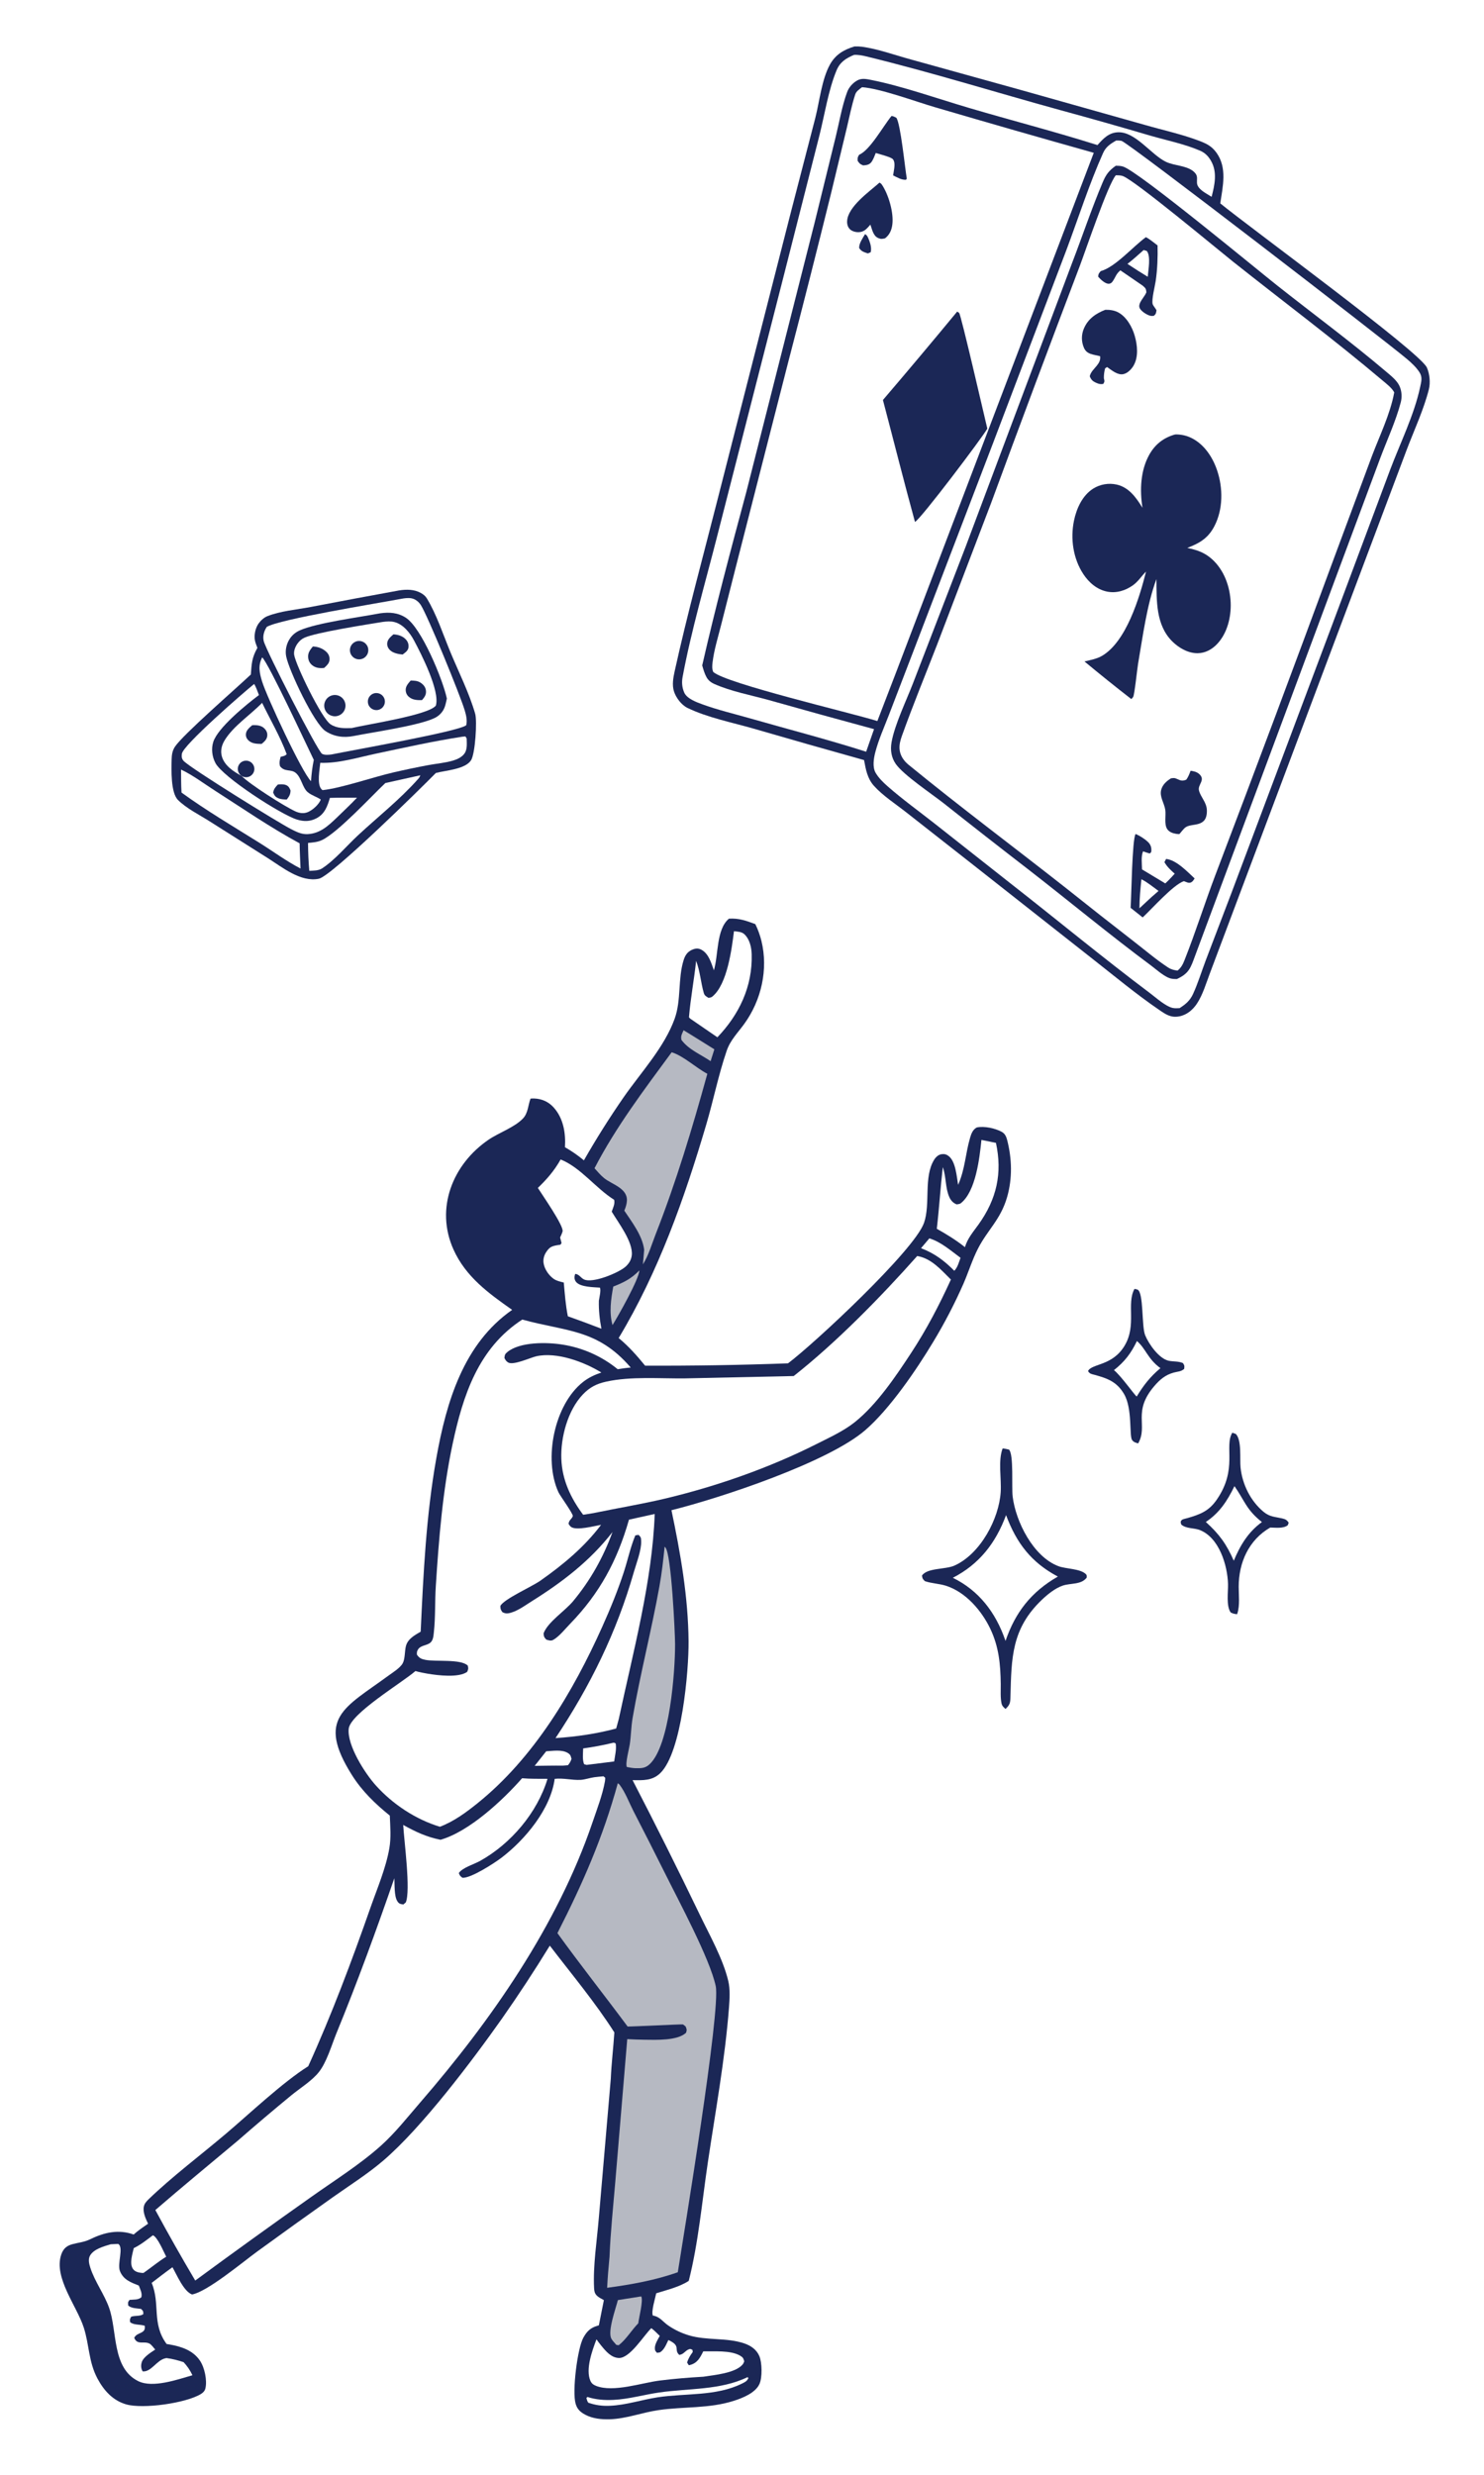 <svg xmlns="http://www.w3.org/2000/svg" style="display: block;" viewBox="0 0 1229 2048" width="1024" height="1707"><path transform="translate(0,0)" fill="rgb(255,255,255)" d="M 0 0 L 1229 0 L 1229 2048 L 0 2048 L 0 0 z"></path><path transform="translate(0,0)" fill="rgb(27,39,86)" d="M 707.652 38.078 C 709.765 37.974 711.882 38.06 713.98 38.336 C 727.151 40.127 741.413 45.344 754.297 48.825 L 845.813 74.211 L 948.533 103.139 C 962.976 107.309 978.141 110.587 992.216 115.844 C 998.689 118.262 1003.24 120.263 1007.38 125.952 C 1016.46 138.433 1012.69 153.911 1010.58 167.956 C 1034.91 187.909 1176.09 291.061 1181.72 303.899 C 1184.02 309.157 1184.74 316.39 1183.32 321.978 C 1179.09 338.61 1171.3 355.321 1165.17 371.414 L 1132.35 458.62 L 1001.96 805.301 C 998.844 813.49 996.13 822.948 991.304 830.258 C 987.879 835.446 982.863 839.706 976.604 840.857 C 969.644 842.136 965.652 839.365 960.014 835.521 C 941.036 822.581 923.068 807.568 904.98 793.41 L 805.412 715.038 L 750.319 671.829 C 741.768 665.101 730.96 658.109 723.751 650.033 C 718.27 643.893 717.043 636.54 715.586 628.743 C 684.96 620.2 654.379 611.497 623.844 602.633 C 606.166 597.567 585.886 593.557 569.395 585.588 C 564.33 583.14 559.801 577.119 558.131 571.801 C 556.476 566.528 557.554 560.526 558.713 555.28 C 569.225 507.711 582.215 460.41 594.226 413.188 L 654.65 176.524 L 675.258 97.075 C 678.717 83.454 680.551 65.307 687.337 53.055 C 691.897 44.823 698.846 40.698 707.652 38.078 z"></path><path transform="translate(0,0)" fill="rgb(255,255,255)" d="M 924.337 115.941 C 925.787 115.897 927.354 115.936 928.779 116.22 C 933.986 117.257 1146.61 281.09 1165.29 296.866 C 1169.02 300.017 1173.03 303.762 1175.65 307.912 C 1178.21 311.971 1177.04 315.605 1176.09 320.082 C 1171.22 342.955 1159.66 366.223 1151.36 388.219 L 1102.48 518.89 L 1019.67 739.174 L 998.494 794.688 C 995.06 803.776 992.105 813.469 988.058 822.286 C 985.52 827.814 981.96 830.813 976.91 834.029 C 975.037 834.118 972.912 834.28 971.074 833.855 C 965.181 832.492 957.374 825.386 952.502 821.73 C 913.233 792.26 875.274 760.803 836.562 730.568 L 773.711 681.028 C 760.925 670.994 747.5 661.304 735.29 650.608 C 731.553 647.335 727.604 643.526 725.12 639.184 C 722.438 634.497 723.563 627.449 724.837 622.476 C 727.53 611.968 732.266 601.548 736.154 591.412 L 757.399 536.127 L 822.274 366.747 L 883.109 206.694 C 893.087 180.127 901.946 152.188 913.528 126.304 C 915.856 121.099 919.566 118.743 924.337 115.941 z"></path><path transform="translate(0,0)" fill="rgb(27,39,86)" d="M 924.059 136.828 C 926.063 136.853 928.184 136.892 930.108 137.502 C 942.984 141.579 1040.25 222.107 1057.27 235.572 C 1087.47 259.459 1118.87 282.558 1148.2 307.459 C 1152.02 310.71 1156.89 314.495 1159.01 319.147 C 1160.94 323.37 1161.21 328.359 1160.03 332.808 C 1156.01 348.022 1148.85 363.52 1143.27 378.306 L 1110.95 465.082 L 989.652 790.948 C 986.009 800.765 984.696 805.344 974.636 809.966 C 973.129 809.982 971.521 809.916 970.042 809.625 C 964.77 808.588 957.925 802.263 953.56 799.021 C 918.961 773.332 885.752 745.734 851.705 719.318 C 828.118 701.145 804.656 682.811 781.32 664.317 C 771.323 656.509 748.289 641.09 741.898 632.016 C 738.145 626.686 737.235 620.456 738.334 614.113 C 740.864 599.514 750.621 579.484 756.198 564.948 L 799.743 452.033 L 887.769 217.555 C 896.369 195.3 903.906 172.565 913.194 150.589 C 915.95 144.067 918.297 140.899 924.059 136.828 z"></path><path transform="translate(0,0)" fill="rgb(255,255,255)" d="M 924.096 144.691 C 925.961 144.722 928.127 144.695 929.894 145.347 C 940.185 149.143 1008.23 205.939 1021.01 216.09 C 1062.31 248.907 1104.91 280.687 1145.19 314.736 C 1148.34 317.397 1152.79 320.758 1154.66 324.435 C 1151.34 342.395 1142.57 360.198 1136.13 377.243 L 1103.76 464.344 C 1071.78 551.091 1039.35 637.668 1006.46 724.072 C 997.643 747.313 990.18 771.134 981.019 794.223 C 979.578 797.854 978.282 800.442 975.231 802.967 C 972.328 802.639 969.848 802.011 967.382 800.403 C 957.742 794.115 948.673 786.349 939.57 779.294 C 920.446 764.474 901.426 749.521 882.511 734.436 C 839.257 700.426 795.025 667.442 752.435 632.615 C 748.384 629.302 745.345 624.835 744.964 619.492 C 744.702 615.815 745.685 612.192 746.913 608.76 C 756.051 583.225 766.435 558.042 776.242 532.751 L 820.81 415.961 C 844.974 350.326 869.493 284.822 894.364 219.452 C 898.98 207.235 917.72 151.848 924.096 144.691 z"></path><path transform="translate(0,0)" fill="rgb(27,39,86)" d="M 973.249 359.21 C 977.223 359.079 981.541 359.884 985.197 361.45 C 995.722 365.956 1002.91 375.812 1006.98 386.212 C 1012.59 400.595 1013.32 418.12 1007.01 432.417 C 1001.83 444.165 994.695 448.751 983.292 453.132 C 991.254 454.82 997.479 456.837 1003.69 462.394 C 1013.75 471.401 1018.7 485.193 1019.21 498.452 C 1019.66 510.372 1016.41 523.723 1008.04 532.604 C 1003.79 537.118 998.209 540.219 991.908 540.298 C 984.036 540.396 976.227 535.894 970.788 530.469 C 957.12 516.836 957.898 496.813 957.707 478.933 C 949.72 500.495 946.443 526.324 942.516 549.002 C 941.775 553.285 939.608 574.453 938.464 576.428 C 938.066 577.117 937.428 577.636 936.91 578.24 C 923.808 568.078 910.876 557.697 898.12 547.103 C 902.93 545.969 908.414 544.963 912.695 542.446 C 932.843 530.599 943.734 494.104 949.105 472.732 C 945.306 476.427 942.662 480.951 938.242 484.073 C 931.947 488.52 924.502 490.829 916.832 489.283 C 908.438 487.59 901.776 481.775 897.167 474.781 C 888.723 461.969 886.345 445.442 889.438 430.549 C 891.521 420.521 896.342 409.808 905.258 404.101 C 911.067 400.442 918.084 399.22 924.787 400.699 C 935.036 403.028 940.959 411.523 946.149 419.911 C 943.857 405.365 944.465 389.071 951.796 375.976 C 956.642 367.321 963.732 361.82 973.249 359.21 z"></path><path transform="translate(0,0)" fill="rgb(27,39,86)" d="M 915.373 256.04 C 918.964 255.933 923.015 256.495 926.205 258.257 C 933.053 262.04 937.654 270.268 939.742 277.547 C 941.972 285.317 942.994 295.098 938.703 302.381 C 936.953 305.351 933.679 308.678 930.185 309.335 C 925.403 310.234 920.57 305.982 916.858 303.427 L 915.213 304.511 C 914.45 307.356 914.163 309.785 914.195 312.729 C 914.731 315.111 915.013 315.191 913.708 317.398 C 911.481 317.797 910.042 317.458 907.96 316.543 C 904.922 315.207 903.63 313.989 902.498 311.043 C 903.267 307.528 906.057 305.131 908.249 302.39 C 910.269 299.865 911.457 297.811 911.09 294.487 C 908.524 293.739 905.787 293.449 903.272 292.556 C 900.626 291.616 898.87 290.184 897.733 287.607 C 895.448 282.477 895.43 276.621 897.685 271.477 C 901.131 263.46 907.522 259.095 915.373 256.04 z"></path><path transform="translate(0,0)" fill="rgb(27,39,86)" d="M 940.491 689.914 C 943.805 691.253 949.298 694.724 951.573 697.433 C 953.001 699.133 953.653 701.437 953.522 703.622 C 953.431 705.143 953.297 705.084 952.144 706.049 C 950.29 705.524 948.489 704.938 946.676 704.284 C 944.815 708.252 945.733 714.818 945.777 719.218 L 965.039 730.814 C 967.81 728.364 970.317 725.468 972.867 722.781 C 969.517 719.795 966.622 717.171 964.351 713.258 L 965.699 710.557 C 974.259 711.408 983.339 721.153 989.353 726.707 C 988.602 727.832 987.826 729.194 986.614 729.863 C 984.562 730.994 982.529 729.673 980.469 728.942 C 971.685 731.831 953.838 752.019 946.323 758.964 L 936.327 751.014 C 937.017 741.951 937.573 693.863 940.491 689.914 z"></path><path transform="translate(0,0)" fill="rgb(255,255,255)" d="M 945.267 727.353 C 950.292 729.891 954.903 733.747 959.464 737.044 L 953.343 742.394 L 943.644 751.4 C 943.674 743.318 944.455 735.386 945.267 727.353 z"></path><path transform="translate(0,0)" fill="rgb(27,39,86)" d="M 986.006 637.582 C 988.265 637.835 990.915 638.463 992.722 639.92 C 999.057 645.027 991.656 648.943 992.947 653.909 C 994.423 659.586 999.278 663.646 999.489 670.142 C 999.976 685.204 987.099 680.499 981.81 684.409 C 980.05 685.71 978.252 688.32 976.736 689.987 C 975.795 689.966 974.902 689.944 973.973 689.778 C 971.073 689.259 968.163 688.3 966.535 685.674 C 964.023 681.623 965.695 674.685 965.06 670.052 C 964.289 664.427 960.096 659.073 961.677 653.284 C 962.866 648.933 966.133 646.107 969.793 643.827 C 972.058 643.572 972.635 643.356 974.741 644.327 C 977.9 645.782 979.123 646.206 982.346 645.01 C 984.127 642.753 984.98 640.233 986.006 637.582 z"></path><path transform="translate(0,0)" fill="rgb(27,39,86)" d="M 948.989 195.93 C 952.369 197.67 955.582 200.486 958.653 202.758 C 958.909 212.481 958.494 222.573 957.115 232.2 C 956.533 236.264 953.534 247.795 954.615 251.366 C 955.017 252.695 957.036 254.941 957.777 256.419 C 957.338 258.828 957.518 259.34 955.618 261.01 C 954.625 261.141 953.577 261.216 952.592 260.975 C 949.816 260.295 945.153 257.344 943.874 254.716 C 941.914 250.692 947.999 245.365 949.406 241.562 C 949.053 238.359 948.815 238.337 946.424 236.125 L 927.861 223.393 C 923.939 226.639 923.921 229.297 921.154 232.947 C 920.386 233.961 919.231 234.567 917.979 234.503 C 914.993 234.35 911.273 230.782 909.471 228.629 C 909.651 226.166 910.05 225.924 911.542 224.065 C 923.789 220.627 938.08 203.906 948.989 195.93 z"></path><path transform="translate(0,0)" fill="rgb(255,255,255)" d="M 947.13 206.585 L 949.702 207.338 C 953.276 211.571 950.924 223.369 950.507 228.702 L 942.725 223.897 L 933.732 218.052 C 938.386 214.463 942.73 210.477 947.13 206.585 z"></path><path transform="translate(0,0)" fill="rgb(255,255,255)" d="M 713.912 71.798 C 729.599 72.995 758.344 83.74 774.736 88.514 C 818.358 101.301 862.054 113.834 905.822 126.114 L 742.449 555.242 L 726.604 596.424 C 703.523 589.302 601 565.293 590.65 555.754 C 589.585 553.102 589.779 550.668 590.112 547.894 C 591.345 537.626 594.549 527.397 597.081 517.38 L 609.61 468.025 L 652.619 299.945 C 664.781 253.31 676.646 206.597 688.212 159.811 L 701.078 106.432 C 703.365 96.936 705.255 86.836 708.348 77.586 C 709.167 75.136 711.949 73.336 713.912 71.798 z"></path><path transform="translate(0,0)" fill="rgb(27,39,86)" d="M 792.697 257.531 C 793.25 257.921 793.931 258.175 794.358 258.7 C 796.017 260.745 814.977 343.188 817.663 354.397 C 814.088 361.038 762.498 429.376 757.75 431.612 C 748.552 398.085 740.084 364.322 731.213 330.702 C 751.919 306.491 772.415 282.1 792.697 257.531 z"></path><path transform="translate(0,0)" fill="rgb(27,39,86)" d="M 728.414 150.747 C 729.194 151.271 729.785 151.634 730.324 152.427 C 735.882 160.603 740.244 175.688 739.01 185.39 C 738.413 190.08 736.772 193.948 732.945 196.905 C 730.537 197.38 729.686 197.663 727.338 196.668 C 723.078 194.863 722.319 189.527 720.817 185.579 C 717.957 188.752 715.821 191.646 711.208 191.798 C 708.692 191.881 705.702 191.15 703.853 189.345 C 702.09 187.623 701.437 185.14 701.549 182.734 C 702.108 170.659 719.863 158.373 728.414 150.747 z"></path><path transform="translate(0,0)" fill="rgb(27,39,86)" d="M 738.354 95.598 C 739.898 95.789 740.99 96.403 742.332 97.125 C 745.841 102.116 749.392 138.148 750.97 147.485 L 750.285 148.443 C 746.356 148.568 743.047 146.5 739.634 144.79 C 740.118 141.563 741.455 136.094 740.355 133.039 C 739.576 130.878 738.669 130.769 736.719 129.824 C 733.02 128.406 729.084 127.397 725.289 126.251 C 724.252 128.702 723.178 131.88 721.535 133.957 C 719.865 136.068 717.333 136.383 714.831 136.535 C 712.221 135.41 711.884 135.137 710.289 132.785 C 710.17 130.261 710.206 129.9 711.484 127.732 C 720.576 123.915 731.419 103.966 738.354 95.598 z"></path><path transform="translate(0,0)" fill="rgb(27,39,86)" d="M 716.4 193.422 C 717.354 194.014 717.938 194.412 718.45 195.449 C 720.208 199.003 722.231 204.547 721.034 208.423 L 718.762 209.391 C 715.473 208.27 713.404 207.853 711.514 204.879 C 711.45 200.84 714.415 196.86 716.4 193.422 z"></path><path transform="translate(0,0)" fill="rgb(255,255,255)" d="M 707.292 45.062 C 710.719 44.873 714.162 45.536 717.48 46.344 C 771.399 59.46 824.862 76.167 878.393 90.868 C 903.343 97.651 928.219 104.703 953.017 112.022 C 966.409 115.857 980.809 118.795 993.628 124.246 C 997.854 126.043 1000.56 128.724 1002.85 132.664 C 1008.32 142.052 1005.97 152.674 1003.41 162.53 C 1000.15 160.478 995.721 158.22 993.221 155.302 C 991.496 153.288 991.155 151.741 991.301 149.131 C 991.465 146.191 991.41 144.534 989.271 142.315 C 983.694 136.529 972.584 137.014 965.442 133.503 C 953.101 127.436 940.487 108.769 926.118 109.109 C 918.344 109.292 913.688 114.315 908.887 119.723 L 906.249 118.886 C 871.881 108.114 836.845 99.09 802.28 88.894 C 777.237 81.507 746.621 70.754 721.713 65.852 C 717.625 65.048 713.604 64.087 709.77 66.311 C 706.06 68.464 702.998 71.937 701.522 75.964 C 697.329 87.406 695.133 100.421 692.245 112.286 L 674.899 182.899 L 618.12 406.686 C 605.318 454.285 592.499 502.295 581.551 550.357 C 582.425 553.59 583.447 557.036 585.039 559.999 C 586.469 562.66 588.695 564.45 591.41 565.671 C 605.268 571.902 621.931 574.966 636.675 579.059 C 665.688 587.253 694.747 595.279 723.853 603.136 L 717.311 621.819 C 685.591 611.713 652.955 603.297 620.917 594.137 C 607.978 590.438 594.469 587.245 581.839 582.657 C 576.939 580.877 568.919 577.97 566.676 572.896 C 564.85 568.765 564.471 564.418 565.293 560.008 C 572.45 521.594 584.185 481.71 593.876 443.638 L 648.257 231.065 L 678.473 112.276 C 682.892 94.895 686.011 74.109 692.828 57.816 C 695.705 50.941 700.636 47.826 707.292 45.062 z"></path><path transform="translate(0,0)" fill="rgb(27,39,86)" d="M 603.7 759.997 C 611.85 759.468 618.041 761.705 625.532 764.492 C 627.698 768.929 629.39 773.581 630.582 778.372 C 636.342 801.929 630.576 827.457 616.383 847.058 C 611.079 854.383 604.876 860.458 601.875 869.172 C 595.032 889.04 590.861 910.186 584.898 930.375 C 566.807 991.621 545.399 1052.19 512.356 1107.11 C 520.742 1114.01 527.411 1121.62 534.268 1129.98 C 573.72 1130.13 613.171 1129.48 652.597 1128.04 C 674.385 1111.7 757.17 1034.59 765.222 1011.82 C 770.743 996.202 764.71 973.864 773.64 959.529 C 775.029 957.299 777.1 955.313 779.823 954.933 C 782.13 954.61 783.78 955.075 785.605 956.448 C 791.48 960.865 792.327 973.587 793.467 980.319 C 799.284 967.27 799.511 954.515 803.446 941.15 C 804.446 937.752 805.673 934.564 808.949 932.795 C 815.14 931.477 824.206 933.458 829.679 936.471 C 832.363 937.949 833.431 940.578 834.145 943.392 C 838.066 958.829 838.493 974.914 834.088 990.313 C 828.721 1009.08 817.968 1017.38 809.887 1033.15 C 805.187 1042.32 802.045 1052.61 797.915 1062.09 C 790.573 1078.75 782.163 1094.92 772.738 1110.49 C 758.866 1133.54 736.79 1165.91 716.473 1183.43 C 685.807 1209.87 597.454 1239.28 556.076 1249.6 C 563.592 1285.36 569.935 1321.45 570.247 1358.08 C 570.456 1382.68 564.623 1449.72 546.919 1467.11 C 540.318 1473.6 532.415 1473.16 523.876 1473.02 C 542.926 1509.79 561.443 1546.84 579.419 1584.15 C 587.68 1601.38 598.831 1620.92 603.195 1639.53 C 604.755 1646.19 604.243 1654.36 603.722 1661.18 C 600.454 1704.04 592.436 1747.43 586.131 1789.95 C 581.37 1822.06 578.393 1856.06 570.398 1887.46 C 562.599 1892.56 552.253 1894.95 543.457 1897.74 C 542.587 1902.14 539.26 1912.4 540.631 1916.14 C 546.764 1917.23 548.639 1921.09 553.43 1924.4 C 558.635 1927.95 564.358 1930.68 570.396 1932.5 C 585.366 1937.02 601.801 1934.22 616.399 1939.22 C 621.855 1941.08 626.58 1944.32 628.887 1949.77 C 631.125 1955.06 631.402 1967.48 628.932 1972.87 C 625.563 1980.23 614.981 1984.41 607.849 1986.7 C 587.276 1993.31 566.165 1991.38 545.119 1994.47 C 531.715 1996.43 518.644 2001.58 505.027 2002 C 498.212 2002.21 490.838 2001.51 484.722 1998.25 C 480.682 1996.1 478.063 1993.76 476.726 1989.21 C 473.716 1978.98 478.179 1943.49 483.087 1934.53 C 485.975 1929.26 489.009 1926.24 494.888 1924.57 L 495.943 1924.28 L 500.117 1903.4 C 498.106 1902.26 495.62 1901.09 494.036 1899.4 C 492.435 1897.68 492.122 1895.8 492.002 1893.51 C 491.026 1874.94 494.382 1853.98 495.927 1835.36 L 505.832 1720.24 C 506.363 1707.48 507.968 1694.59 508.783 1681.81 C 492.913 1656.92 473.294 1633.47 455.337 1610 C 442.753 1630.51 429.547 1650.63 415.737 1670.34 C 391.027 1705.34 349.49 1760.42 317.54 1787.8 C 304.673 1798.83 289.876 1808.19 276.019 1817.96 C 254.901 1832.9 233.884 1847.98 212.97 1863.2 C 201.548 1871.47 171.625 1896.54 159.036 1898.71 C 152.141 1896.18 146.485 1882.54 142.821 1876.17 C 136.966 1880.3 131.315 1884.81 125.601 1889.13 C 132.901 1906.49 125.425 1922.75 137.983 1939.71 C 138.811 1939.83 139.637 1939.96 140.462 1940.11 C 150.166 1941.82 159.768 1944.9 165.573 1953.46 C 169.455 1959.19 171.686 1969.78 170.109 1976.47 C 169.607 1978.6 168.112 1980.06 166.289 1981.16 C 153.773 1988.72 118.437 1993.68 104.485 1989.67 C 93.431 1986.5 85.951 1978.14 80.693 1968.26 C 73.344 1954.46 73.966 1940.54 69.405 1926.21 C 63.734 1908.38 44.367 1884.98 50.668 1865.84 C 54.432 1854.4 64.257 1858.09 75.033 1852.86 C 86.619 1847.23 98.268 1844.66 110.697 1849.09 C 114.406 1845.74 118.522 1842.99 122.632 1840.17 C 120.61 1835.83 117.988 1830.41 119.213 1825.55 C 119.788 1823.28 121.475 1821.45 123.124 1819.86 C 142.415 1801.25 166.412 1783.19 187.064 1765.7 C 206.647 1749.12 234.194 1723.03 255.26 1709.82 C 274.646 1667.21 291.26 1622.87 306.745 1578.72 C 312.337 1562.77 319.561 1545.99 322.45 1529.37 C 323.983 1520.55 323.175 1511.28 322.828 1502.36 C 310.761 1492.63 299.915 1482.18 291.582 1469 C 261.557 1421.5 285.535 1413.09 321.397 1386.73 C 325.019 1384.07 331.324 1380.26 333.496 1376.32 C 335.513 1372.67 335.092 1366.36 336.119 1362.22 C 337.645 1356.06 343.373 1353.1 348.383 1350.13 C 350.627 1302.07 352.904 1253.77 361.389 1206.32 C 369.643 1160.15 383.807 1111.85 424.156 1083.78 C 404.554 1070.01 385.791 1056.45 375.618 1033.96 C 360.197 999.863 374.813 963.263 404.628 942.935 C 413.094 937.163 426.365 932.629 433.23 925.241 C 437.409 920.743 437.278 914.358 439.37 908.933 C 440.397 908.84 441.331 908.79 442.362 908.826 C 448.766 909.055 454.32 911.54 458.599 916.328 C 466.642 925.327 468.587 937.543 467.875 949.159 C 473.567 952.402 478.524 955.855 483.577 960.024 C 493.795 942.144 504.778 924.712 516.496 907.777 C 530.754 887.293 550.185 866.527 558.731 842.809 C 564.3 827.352 561.283 809.726 566.174 794.242 C 567.379 790.429 569.144 787.637 572.862 785.858 C 575.105 784.785 577.645 784.283 580.015 785.295 C 586.667 788.133 589.006 796.53 591.213 802.737 C 595.098 789.871 593.078 768.818 603.7 759.997 z"></path><path transform="translate(0,0)" fill="rgb(255,255,255)" d="M 432.538 1091.8 C 469.216 1101.93 494.68 1099.39 522.364 1131.52 C 518.724 1131.79 515.174 1132.33 511.574 1132.92 C 498.412 1122.17 482.621 1115.14 465.831 1112.53 C 453.122 1110.47 430.599 1110.08 420.107 1118.74 C 418.168 1120.33 417.967 1121.21 417.742 1123.62 C 418.576 1125.26 419.213 1126.33 420.813 1127.32 C 425.051 1129.95 439.19 1123.32 444.142 1122.19 C 461.05 1118.34 483.937 1126.92 498.022 1135.63 C 492.537 1137.47 487.475 1139.83 482.898 1143.42 C 459.18 1162.04 449.838 1207.03 462.473 1234.71 C 463.842 1237.71 474.946 1252.81 474.37 1254.5 C 473.459 1257.17 471.316 1257.33 470.866 1260.89 C 471.454 1261.82 472.045 1262.79 472.957 1263.45 C 477.445 1266.67 492.516 1262.58 497.796 1261.7 C 483.907 1280.13 466.328 1294.71 447.524 1307.92 C 440.361 1312.96 417.402 1323.09 414.412 1328.78 C 414.436 1331.46 414.542 1331.77 416.071 1333.97 C 417.684 1334.8 419.055 1335.22 420.89 1334.93 C 427.668 1333.86 434.623 1328.55 440.322 1324.99 C 465.692 1309.14 488.756 1291.5 507.239 1267.68 C 499.547 1288.8 488.941 1307.67 474.543 1325 C 467.887 1333.01 453.71 1342.07 450.175 1351.5 C 450.425 1354.34 450.52 1354.57 452.408 1356.7 C 454.56 1357.31 456.19 1358.05 458.337 1356.82 C 463.179 1354.03 468.237 1347.65 472.132 1343.64 C 496.683 1318.35 511.268 1291.18 520.896 1257.42 L 542.201 1252.72 C 540.25 1308.49 524.124 1367.68 512.467 1422.39 L 510.292 1430.29 C 493.689 1434.72 477.203 1437.07 460.071 1438.22 C 488.849 1394.96 510.647 1350.69 524.987 1300.62 C 527.117 1293.18 531.276 1282.72 530.999 1275.11 C 530.902 1272.44 530.765 1271.78 528.826 1270.02 L 526.168 1270.42 C 522.15 1280 519.952 1290.58 516.735 1300.48 C 511.713 1315.94 505.342 1331.43 498.682 1346.25 C 474.518 1400.05 442.001 1454.69 395.517 1492.09 C 385.968 1499.78 375.833 1507.23 364.298 1511.6 C 344.216 1505.51 325.286 1492.98 311.255 1477.4 C 302.191 1467.34 287.432 1444.28 288.782 1430.54 C 290.019 1417.96 333.161 1392.25 344.046 1382.73 C 347.404 1383.7 350.887 1384.36 354.335 1384.94 C 362.753 1386.34 379.826 1388.44 386.895 1383.4 C 387.899 1381 387.984 1380.75 387.411 1378.23 C 381.621 1372.51 360.715 1375.22 352.091 1373.42 C 348.798 1372.73 347.11 1371.88 345.261 1369.12 C 345.241 1368.22 345.19 1367.11 345.501 1366.25 C 347.309 1361.29 352.641 1361.97 356.15 1359.44 C 358.73 1357.58 358.976 1353.64 359.299 1350.72 C 360.695 1338.13 360.106 1325.08 360.921 1312.41 C 363.442 1273.2 366.645 1233.18 374.845 1194.72 C 383.464 1154.29 396.295 1115.29 432.538 1091.8 z"></path><path transform="translate(0,0)" fill="rgb(255,255,255)" d="M 492.167 1470.6 C 494.699 1470.27 497.251 1470.07 499.793 1469.84 L 501.222 1471.03 C 501.201 1472.04 501.16 1473.09 500.981 1474.09 C 498.979 1485.22 494.344 1497.25 490.683 1508 C 461.648 1593.28 406.733 1671.96 348.203 1739.57 C 337.649 1751.76 327.349 1764.95 315.307 1775.71 C 297.851 1791.31 276.972 1804.35 257.834 1817.92 C 225.569 1840.7 193.52 1863.79 161.69 1887.18 C 150.29 1867.95 139.273 1848.5 128.647 1828.83 C 151.105 1809.45 174.046 1790.56 196.806 1771.53 C 211.412 1758.78 226.289 1746.18 241.267 1733.87 C 248.473 1727.94 257.93 1722.18 263.821 1714.97 C 270.522 1706.76 274.622 1692.28 278.695 1682.35 C 296.062 1640.03 311.611 1597.4 326.58 1554.2 C 326.884 1559.23 326.357 1568.99 329.055 1573.21 C 330.513 1575.49 331.639 1575.55 334.083 1575.93 L 336.067 1574.2 C 340.238 1564.3 334.688 1523.7 333.92 1510.09 C 344.015 1515.72 353.412 1520.12 364.828 1522.37 C 388.479 1515.65 416.409 1489.64 432.374 1471.44 C 439.344 1472.05 446.444 1471.86 453.439 1471.93 C 444.93 1499.99 423.164 1525.6 397.682 1539.82 C 392.546 1542.69 383.072 1545.36 379.981 1549.89 C 380.756 1552.17 381.165 1552.38 382.971 1553.83 C 389.876 1554.34 409.302 1541.81 415.325 1537.22 C 434.875 1522.33 456.048 1496.95 459.367 1471.94 C 466.815 1471.14 473.376 1473.12 480.681 1472.8 C 484.186 1472.65 488.524 1471.11 492.167 1470.6 z"></path><path transform="translate(0,0)" fill="rgb(182,185,194)" d="M 511.636 1475.58 C 512.317 1475.96 512.775 1476.35 513.249 1476.98 C 517.855 1483.1 520.98 1491.54 524.499 1498.43 C 533.245 1515.37 541.876 1532.37 550.392 1549.42 C 561.886 1572.59 587.888 1620.78 592.729 1643.42 C 596.991 1663.36 566.327 1848.69 561.339 1880.3 C 542.617 1886.97 522.475 1890.56 502.827 1893.18 C 503.221 1884.64 503.954 1876.17 504.783 1867.67 C 505.617 1846.89 507.829 1825.98 509.581 1805.25 L 519.461 1687.37 C 524.262 1687.65 529.07 1687.82 533.88 1687.88 C 543.069 1687.99 561.296 1688.78 568.179 1682.06 C 568.937 1679.58 568.771 1679.38 567.837 1676.93 C 567.196 1676.46 566.185 1675.46 565.483 1675.19 C 564.827 1674.94 524.357 1677.01 519.762 1676.93 C 500.552 1651.05 480.505 1625.78 461.644 1599.64 C 482.676 1558.37 499.318 1520.51 511.636 1475.58 z"></path><path transform="translate(0,0)" fill="rgb(255,255,255)" d="M 759.586 1039.22 C 771.392 1041.15 779.382 1050.72 787.517 1058.69 C 777.81 1079.9 767.456 1099.78 754.633 1119.34 C 741.892 1138.76 726.274 1161.99 708.021 1176.63 C 698.786 1184.04 686.987 1189.39 676.417 1194.73 C 637.442 1214.39 594.095 1229.61 551.677 1239.77 C 531.696 1244.55 511.344 1247.86 491.223 1252.04 L 482.935 1253.37 C 472.699 1239.61 465.547 1224.67 464.882 1207.17 C 464.203 1189.32 470.215 1166.85 482.731 1153.76 C 488.379 1147.86 493.975 1144.97 501.908 1143.21 C 522.528 1138.63 546.42 1140.77 567.598 1140.49 L 657.319 1138.55 C 692.649 1110.74 729.636 1072.91 759.586 1039.22 z"></path><path transform="translate(0,0)" fill="rgb(182,185,194)" d="M 556.255 870.566 C 566.13 873.611 576.333 883.438 585.786 888.381 C 573.436 933.144 560.067 977.651 543.096 1020.91 C 539.963 1028.9 537.065 1038.92 532.455 1046.1 L 533.477 1034.03 C 532.046 1022.35 523.378 1011.17 517.024 1001.65 C 518.115 999.155 519.068 996.126 519.188 993.378 C 519.635 983.091 506.947 979.982 500.505 974.896 C 497.534 972.551 494.907 969.372 492.351 966.577 C 510.086 932.322 533.48 901.542 556.255 870.566 z"></path><path transform="translate(0,0)" fill="rgb(255,255,255)" d="M 464.296 959.29 C 481.119 966.094 492.997 982.819 508.612 992.685 C 509.424 996.035 507.725 999.314 506.601 1002.46 C 512.099 1011.71 524.418 1027.56 523.221 1038.58 C 522.788 1042.56 520.676 1045.83 517.67 1048.36 C 511.845 1053.27 490.745 1062.04 483.624 1058.58 C 480.872 1057.24 479.692 1054.29 476.388 1054 C 476.178 1054.65 475.959 1055.32 475.838 1055.99 C 475.553 1057.57 476.05 1059.44 477.065 1060.65 C 480.731 1065.05 491.593 1064.96 496.826 1065.37 C 497.862 1067.64 496.355 1073.55 495.964 1076.18 C 495.769 1084.17 496.584 1091.57 498.069 1099.39 C 488.857 1095.81 479.591 1092.37 470.273 1089.08 C 468.404 1079.9 467.761 1070.48 466.903 1061.16 C 464.129 1060.46 460.985 1059.81 458.612 1058.16 C 454.55 1055.33 450.996 1050.19 450.198 1045.27 C 449.568 1041.39 450.822 1037.82 453.176 1034.77 C 453.42 1034.46 453.671 1034.15 453.915 1033.84 C 456.398 1030.67 460.405 1030.48 464.149 1029.83 L 465.046 1028.45 L 463.864 1023.86 C 464.592 1022.26 465.431 1020.58 465.904 1018.88 C 467.157 1014.4 448.597 987.965 445.44 982.836 C 453.036 975.532 459.103 968.532 464.296 959.29 z"></path><path transform="translate(0,0)" fill="rgb(182,185,194)" d="M 550.418 1279.8 C 550.618 1279.99 550.828 1280.18 551.019 1280.39 C 556.065 1285.83 559.061 1351.95 559.078 1360.57 C 559.121 1382.86 554.706 1444.37 537.984 1459.85 C 534.268 1463.29 531.042 1463.18 526.281 1463.14 C 523.82 1463.04 521.54 1462.62 519.129 1462.14 C 517.72 1459.23 520.932 1447.46 521.54 1443.46 C 522.647 1436.17 522.648 1428.81 523.913 1421.5 C 530.216 1385.09 539.541 1349.1 546.104 1312.68 C 548.07 1301.77 549.329 1290.82 550.418 1279.8 z"></path><path transform="translate(0,0)" fill="rgb(255,255,255)" d="M 539.378 1926.61 C 541.896 1928.38 544.151 1930.9 546.401 1933.02 C 544.837 1935.82 542.33 1939.78 542.354 1943 C 542.371 1945.17 542.681 1945.49 544.148 1947.03 L 546.657 1946.6 C 550.193 1944.35 551.716 1940.05 553.524 1936.42 C 564.502 1941.44 557.592 1944.19 562.568 1948.74 C 566.415 1948.17 567.101 1945.47 570.441 1944.12 C 571.921 1943.52 572.069 1943.97 573.458 1944.55 L 573.704 1946.34 C 571.607 1949.25 570.038 1951.59 569.046 1955.09 L 570.405 1957.25 C 570.69 1957.21 570.982 1957.21 571.26 1957.14 C 577.58 1955.49 579.706 1951.2 582.442 1945.77 C 591.406 1945.97 604.74 1944.78 612.725 1949.24 C 615.218 1950.64 615.666 1951.48 616.366 1954.04 C 616.025 1955 615.609 1955.98 614.933 1956.76 C 608.761 1963.9 591.48 1965.36 582.534 1966.78 C 570.57 1967.45 558.489 1968.45 546.603 1969.92 C 531.459 1971.78 508.086 1980.05 493.609 1974.35 C 491.424 1973.48 489.91 1972.35 488.964 1970.21 C 484.767 1960.7 490.439 1945.1 493.982 1935.85 C 495.261 1937.66 496.606 1939.44 498.013 1941.16 C 501.697 1945.64 506.109 1951.01 512.441 1951.28 C 521.652 1951.66 532.885 1932.95 539.378 1926.61 z"></path><path transform="translate(0,0)" fill="rgb(255,255,255)" d="M 91.696 1857.16 L 97.85 1856.86 C 102.73 1859.77 96.841 1873.2 99.362 1879.44 C 102.25 1886.6 108.382 1888.71 114.98 1891.36 C 116.109 1894.5 117.925 1897.66 117.062 1901.03 C 114.27 1903.41 110.892 1902.8 107.29 1903.19 C 105.716 1905.29 105.972 1905.43 106.195 1907.92 C 108.963 1910.24 113.219 1910.16 116.794 1910.67 C 118.736 1912.49 118.571 1912.48 118.716 1914.97 C 115.902 1916.97 112.023 1915.96 108.609 1917.14 C 107.557 1919.17 107.403 1919.29 107.799 1921.68 C 111.061 1924.23 115.973 1923.29 119.897 1924.63 C 120.924 1931.61 113.607 1929.55 111.165 1934.58 C 113.689 1941.11 119.58 1936.74 124.168 1939.6 C 125.585 1940.49 127.339 1943.01 128.542 1944.3 C 125.007 1946.69 118.801 1950.41 117.427 1954.7 C 116.558 1957.42 116.73 1959.97 118.145 1962.35 C 125.197 1963.14 129.705 1953.04 137.005 1951.53 L 137.891 1951.36 C 142.878 1951.99 147.316 1953.17 152.081 1954.76 C 155.217 1958.22 157.386 1961.34 159.366 1965.57 C 147.112 1969.06 126.526 1976.43 114.427 1970.41 C 92.559 1959.52 97.253 1929.09 90.347 1909.72 C 86.279 1898.31 78.569 1888.21 74.821 1876.64 C 73.799 1873.49 72.819 1869.57 74.574 1866.51 C 77.734 1861.01 86.088 1858.86 91.696 1857.16 z"></path><path transform="translate(0,0)" fill="rgb(255,255,255)" d="M 607.855 770.354 C 610.656 770.7 614.244 770.795 616.402 772.808 C 620.881 776.988 622.351 783.637 622.518 789.503 C 623.275 816.141 612.186 839.302 594.118 858.174 L 571.532 842.682 L 570.576 841.618 C 571.852 826.157 574.854 810.421 576.51 794.893 C 579.883 803.887 580.3 812.597 582.861 821.527 C 583.497 823.745 584.926 824.393 586.725 825.522 C 588.226 825.294 588.91 825.333 590.081 824.359 C 602.329 814.167 605.996 785.134 607.855 770.354 z"></path><path transform="translate(0,0)" fill="rgb(255,255,255)" d="M 812.797 943.122 L 824.812 945.568 C 830.264 970.723 825.38 992.075 810.514 1012.92 C 806.125 1019.08 801.296 1024.47 799.134 1031.87 C 791.837 1026.07 783.955 1021.21 775.827 1016.68 C 777.801 999.721 778.838 982.648 780.792 965.67 C 783.661 973.542 782.809 982.817 786.138 990.315 C 787.412 993.187 789.327 995.374 792.321 996.474 C 793.467 996.255 794.843 996.229 795.762 995.497 C 808.197 985.589 811.27 957.85 812.797 943.122 z"></path><path transform="translate(0,0)" fill="rgb(182,185,194)" d="M 530.457 1900.4 L 531.123 1900.43 C 532.76 1904.13 529.147 1917.82 528.586 1922.59 C 522.984 1928.29 518.651 1935.87 512.359 1940.74 L 510.43 1940.43 C 510.263 1940.26 510.092 1940.08 509.93 1939.9 C 509.659 1939.59 509.399 1939.28 509.131 1938.97 C 508.13 1937.83 507.065 1936.67 506.326 1935.33 C 502.981 1929.25 510.019 1910.17 511.712 1903.36 L 530.457 1900.4 z"></path><path transform="translate(0,0)" fill="rgb(255,255,255)" d="M 619.085 1967.14 L 619.802 1967.91 C 618.626 1970.53 616.934 1971.25 614.412 1972.5 C 592.986 1983.11 567.505 1980.32 544.589 1983.83 C 531.349 1985.86 518.437 1990.29 504.982 1990.84 C 498.555 1991.11 493.304 1990.35 487.215 1988.3 C 486.308 1987.15 486.037 1985.77 485.643 1984.38 L 486.506 1983.55 C 493.645 1985.82 500.556 1986.31 508.011 1985.96 C 520.659 1985.37 533.459 1981.63 546.011 1979.82 C 570.183 1976.33 596.65 1978.03 619.085 1967.14 z"></path><path transform="translate(0,0)" fill="rgb(255,255,255)" d="M 126.652 1849.71 C 130.614 1851.43 135.461 1863.28 137.661 1867.45 C 131.205 1871.4 125.167 1876.5 118.93 1880.84 C 118.197 1880.89 118.117 1880.92 117.267 1880.84 C 114.485 1880.56 111.585 1879.85 109.987 1877.38 C 107.101 1872.91 109.695 1865.16 110.787 1860.33 C 116.534 1857.62 121.565 1853.48 126.652 1849.71 z"></path><path transform="translate(0,0)" fill="rgb(182,185,194)" d="M 529.531 1051.11 C 529.155 1058.48 512.037 1088.74 507.264 1096.39 C 504.347 1086.11 505.978 1074.79 507.895 1064.48 C 516.783 1061.04 522.805 1057.96 529.531 1051.11 z"></path><path transform="translate(0,0)" fill="rgb(255,255,255)" d="M 507.502 1442.16 C 508.714 1441.87 508.782 1442.13 509.868 1442.63 C 510.744 1447.19 509.262 1452.94 508.629 1457.55 L 485.779 1460.4 L 483.732 1459.82 C 482.188 1456.02 482.861 1450.84 482.971 1446.76 C 491.303 1445.64 499.325 1444.12 507.502 1442.16 z"></path><path transform="translate(0,0)" fill="rgb(255,255,255)" d="M 769.643 1024.61 C 779.024 1027.34 787.724 1034.98 795.469 1040.69 C 794.137 1044.38 793.097 1048.55 790.332 1051.44 C 781.968 1043.01 773.867 1036.96 762.763 1032.73 L 769.643 1024.61 z"></path><path transform="translate(0,0)" fill="rgb(255,255,255)" d="M 452.339 1449.13 C 457.804 1448.82 465.171 1447.55 470.133 1450.46 C 472.483 1451.85 472.669 1453 473.294 1455.44 C 472.597 1457.6 471.798 1458.91 470.371 1460.66 L 466.25 1461 C 458.438 1460.91 450.609 1461.1 442.797 1461.18 L 452.339 1449.13 z"></path><path transform="translate(0,0)" fill="rgb(182,185,194)" d="M 566.125 852.334 C 574.681 857.482 583.099 862.893 591.602 868.131 L 588.501 877.943 C 580.278 872.313 570.367 868.487 564.32 860.311 C 563.687 856.835 564.74 855.525 566.125 852.334 z"></path><path transform="translate(0,0)" fill="rgb(27,39,86)" d="M 330.614 488.301 C 336.698 487.379 343.065 487.344 348.579 490.449 C 350.586 491.579 352.295 492.914 353.507 494.909 C 361.696 508.392 367.155 525.354 373.252 539.966 C 380.141 556.478 388.599 573.306 393.546 590.451 C 395.246 596.344 393.596 623.489 390.088 628.905 C 385.229 636.408 369.073 637.252 360.958 639.416 C 349.203 651.438 274.653 724.777 264.048 726.955 C 249.036 730.037 233.78 717.474 221.845 709.913 L 173.322 679.251 C 165.076 674.033 154.27 668.644 147.387 661.75 C 141.311 655.664 141.956 636.741 142.153 627.999 C 142.237 624.293 142.781 620.848 144.875 617.69 C 151.537 607.644 195.025 569.918 207.737 557.914 C 208.443 548.865 208.526 544.102 213.154 535.892 C 213.099 535.722 213.048 535.552 212.988 535.384 C 212.338 533.598 211.599 531.817 211.185 529.955 C 210.191 525.484 211.474 519.499 214.115 515.76 C 215.876 513.267 218.591 510.747 221.432 509.616 C 232.119 505.362 245.766 504.204 257.185 502.032 C 281.637 497.325 306.114 492.748 330.614 488.301 z"></path><path transform="translate(0,0)" fill="rgb(255,255,255)" d="M 332.24 495.279 C 334.754 494.763 338.085 494.357 340.645 494.816 C 343.93 495.405 346.753 497.68 348.525 500.432 C 354.238 509.307 381.198 575.209 384.862 587.575 C 386.008 591.444 387.11 595.895 386.109 599.897 C 379.871 605.093 292.241 620.432 274.639 624.068 C 272.12 624.384 269.149 624.744 266.772 623.605 C 263.283 621.934 220.164 537.731 218.392 530.168 C 217.427 526.047 218.676 522.023 220.875 518.552 C 230.945 512.166 313.298 498.864 332.24 495.279 z"></path><path transform="translate(0,0)" fill="rgb(27,39,86)" d="M 314.734 507.261 C 322.42 506.171 329.485 506.612 336.139 510.936 C 349.189 519.417 366.737 562.153 370.083 577.799 C 369.349 581.204 368.683 585.019 366.737 587.979 C 364.919 590.745 362.505 592.744 359.503 594.128 C 345.925 600.387 308.58 605.689 292.868 608.822 C 284.59 610.433 276.827 609.413 269.658 604.807 C 260.126 598.684 239.28 554.578 236.984 542.86 C 235.996 537.817 237.254 532.317 240.14 528.084 C 242.249 524.994 245.012 522.825 248.423 521.317 C 262.477 515.106 298.018 510.453 314.734 507.261 z"></path><path transform="translate(0,0)" fill="rgb(255,255,255)" d="M 317.221 514.335 C 320.398 513.975 323.572 513.689 326.716 514.507 C 333.867 516.367 339.399 523.259 342.745 529.486 C 348.885 540.912 364.581 571.681 360.944 583.644 C 355.04 591.479 304.254 599.107 291.257 602.226 C 285.166 602.434 279.01 602.597 273.717 599.095 C 266.314 594.198 245.148 550.577 243.635 541.775 C 243.09 538.607 244.438 535.09 246.228 532.523 C 247.805 530.263 249.615 528.604 252.129 527.451 C 261.655 523.079 304.548 516.406 317.221 514.335 z"></path><path transform="translate(0,0)" fill="rgb(27,39,86)" d="M 259.096 534.707 C 263.108 534.906 266.513 535.997 269.63 538.592 C 271.698 540.313 272.862 542.318 272.919 545.048 C 272.989 548.464 270.731 550.31 268.465 552.475 C 265.192 552.859 262.009 552.609 259.208 550.702 C 256.878 549.116 255.521 546.875 255.222 544.07 C 254.789 540.006 256.709 537.654 259.096 534.707 z"></path><path transform="translate(0,0)" fill="rgb(27,39,86)" d="M 273.107 575.935 C 276.003 574.354 279.539 574.524 282.271 576.376 C 285.002 578.227 286.469 581.45 286.073 584.725 C 285.676 588.001 283.483 590.781 280.389 591.927 C 276.059 593.532 271.224 591.521 269.31 587.318 C 267.396 583.115 269.053 578.148 273.107 575.935 z"></path><path transform="translate(0,0)" fill="rgb(27,39,86)" d="M 325.841 524.67 C 329.692 524.927 333.432 525.964 336.137 528.922 C 337.878 530.827 338.547 532.893 338.291 535.458 C 338.017 538.196 335.458 539.865 333.443 541.369 C 329.994 541.078 325.564 540.235 322.996 537.743 C 321.246 536.044 320.427 534.073 320.715 531.626 C 321.067 528.638 323.727 526.517 325.841 524.67 z"></path><path transform="translate(0,0)" fill="rgb(27,39,86)" d="M 340.118 562.904 C 343.223 562.991 345.782 562.986 348.489 564.802 C 350.708 566.289 352.39 568.379 352.731 571.085 C 353.174 574.591 351.633 576.583 349.495 579.105 C 345.74 579.199 341.751 579.063 338.728 576.496 C 336.883 574.93 336.01 573.012 335.979 570.609 C 335.939 567.501 338.234 565.116 340.118 562.904 z"></path><path transform="translate(0,0)" fill="rgb(27,39,86)" d="M 294.838 530.589 C 298.712 529.201 302.989 531.141 304.497 534.971 C 306.005 538.8 304.2 543.136 300.419 544.762 C 297.866 545.86 294.918 545.482 292.726 543.774 C 290.533 542.067 289.444 539.301 289.884 536.557 C 290.323 533.814 292.222 531.526 294.838 530.589 z"></path><path transform="translate(0,0)" fill="rgb(27,39,86)" d="M 309.874 573.482 C 313.641 572.476 317.511 574.712 318.521 578.477 C 319.531 582.243 317.299 586.115 313.534 587.129 C 309.764 588.144 305.886 585.908 304.874 582.137 C 303.863 578.366 306.102 574.49 309.874 573.482 z"></path><path transform="translate(0,0)" fill="rgb(255,255,255)" d="M 200.078 641.843 C 193.494 638.306 186.052 633.474 183.787 625.878 C 182.379 621.153 183.546 616.443 186.05 612.344 C 193.313 600.459 207.339 591.399 217.071 581.359 C 223.794 595.248 232.134 609.429 237.431 623.853 C 236.006 625.415 234.414 625.487 232.403 626.045 C 232.326 626.333 232.247 626.621 232.174 626.91 C 231.543 629.394 231.258 631.19 231.867 633.738 C 235.722 638.898 240.926 635.941 245.012 639.427 C 249.686 643.414 250.415 651.508 254.825 655.286 C 257.87 657.894 262.334 659.122 265.671 661.4 C 264.079 665.491 259.084 670.012 255.035 671.753 C 251.613 673.224 247.975 672.709 244.66 671.199 C 235.394 666.977 206.523 648.587 200.078 641.843 z"></path><path transform="translate(0,0)" fill="rgb(27,39,86)" d="M 200.078 641.843 C 196.97 639.844 196.004 635.742 197.892 632.566 C 199.78 629.389 203.845 628.278 207.086 630.053 C 209.288 631.258 210.656 633.569 210.654 636.078 C 210.651 638.588 209.279 640.896 207.076 642.098 C 204.872 643.299 202.188 643.201 200.078 641.843 z"></path><path transform="translate(0,0)" fill="rgb(27,39,86)" d="M 208.877 599.867 C 209.062 599.857 209.248 599.845 209.434 599.837 C 212.968 599.692 216.655 600.048 219.211 602.811 C 220.831 604.564 221.635 606.552 221.302 608.938 C 220.898 611.838 218.774 613.613 216.648 615.358 C 213.017 615.293 208.986 615.277 206.088 612.736 C 204.389 611.247 203.464 609.429 203.654 607.151 C 203.924 603.929 206.626 601.832 208.877 599.867 z"></path><path transform="translate(0,0)" fill="rgb(27,39,86)" d="M 230.129 648.943 C 232.065 648.773 234.679 648.591 236.515 649.267 C 239.054 650.201 239.631 651.631 240.621 653.887 C 240.52 657.262 239.445 658.811 237.51 661.385 C 235.308 661.349 232.595 661.234 230.564 660.338 C 227.897 659.161 227.271 658.073 226.205 655.582 C 226.939 652.292 227.934 651.381 230.129 648.943 z"></path><path transform="translate(0,0)" fill="rgb(255,255,255)" d="M 210.485 565.732 C 212.15 568.374 213.25 571.981 214.455 574.899 C 204.088 582.694 180.518 601.803 176.662 613.599 C 174.789 619.327 175.633 625.866 178.391 631.146 C 184.448 642.739 232.555 673.813 245.879 677.946 C 251.616 679.725 256.954 679.698 262.343 676.772 C 268.975 673.171 271.18 666.886 273.196 660.037 C 280.665 659.756 288.185 659.885 295.661 659.86 C 290.312 665.587 284.426 670.961 278.833 676.461 C 271.709 683.251 265.028 689.528 254.687 690.033 C 249.64 690.279 245.387 688.066 240.988 685.841 C 231.456 681.021 157.843 635.615 152.049 629.406 C 150.415 627.654 150.347 625.842 150.621 623.534 C 151.472 616.358 201.819 572.716 210.485 565.732 z"></path><path transform="translate(0,0)" fill="rgb(255,255,255)" d="M 382.927 609.379 L 385.433 609.147 L 386.495 610.877 C 386.556 615.131 387.193 620.089 384.413 623.641 C 382.209 626.456 378.704 628.075 375.355 629.092 C 368.949 631.037 361.76 631.63 355.135 632.814 C 345.379 634.646 335.661 636.675 325.987 638.901 C 308.779 642.846 283 651.883 267.152 653.614 C 266.582 653.212 266.673 653.315 266.108 652.69 C 262.339 648.53 264.781 636.28 265.232 631.009 C 280.517 631.573 296.482 626.554 311.393 623.404 C 335.158 618.382 358.91 613.067 382.927 609.379 z"></path><path transform="translate(0,0)" fill="rgb(255,255,255)" d="M 149.938 636.61 C 159.503 641.069 168.991 648.268 177.917 653.981 C 201.029 668.777 223.995 684.613 248.143 697.645 C 248.241 704.594 248.615 711.548 248.89 718.492 C 237.343 712.543 225.954 704.144 214.889 697.234 C 193.309 683.758 170.916 670.576 150.33 655.631 C 149.911 649.326 150.027 642.93 149.938 636.61 z"></path><path transform="translate(0,0)" fill="rgb(255,255,255)" d="M 348.05 641.332 C 347.707 642.939 346.698 643.888 345.628 645.086 C 331.014 661.442 312.663 676.003 296.553 690.939 C 287.284 699.532 277.164 711.656 266.617 718.459 C 263.754 720.306 259.475 720.235 256.147 720.404 C 255.463 712.686 255.166 705.068 255.105 697.321 C 259.037 696.949 263.061 696.658 266.675 694.936 C 279.867 688.649 307.327 658.908 319.14 647.73 L 348.05 641.332 z"></path><path transform="translate(0,0)" fill="rgb(255,255,255)" d="M 217.16 543.741 C 222.735 549.151 253.993 616.587 259.87 628.569 C 258.663 634.504 257.962 640.175 257.557 646.205 C 249.906 638.724 220.901 576.142 217.128 563.904 C 214.914 556.723 213.506 550.66 217.16 543.741 z"></path><path transform="translate(0,0)" fill="rgb(27,39,86)" d="M 830.335 1198.48 C 832.172 1198.63 833.876 1199.01 835.666 1199.44 C 839.664 1203.82 837.695 1230.54 838.66 1238.38 C 841.196 1258.98 855.658 1288.04 876.518 1295.91 C 882.738 1298.26 894.232 1297.9 899.051 1302.29 C 900.273 1303.4 899.926 1303.8 900.005 1305.34 C 895.485 1311.46 886.709 1309.76 880.076 1312.03 C 873.809 1314.18 867.593 1319.22 862.859 1323.73 C 837.719 1347.66 837.659 1371.75 836.825 1403.88 C 836.692 1408.99 836.479 1410.56 832.739 1414.1 C 831.213 1412.81 829.875 1411.59 829.441 1409.56 C 828.382 1404.6 828.849 1398.47 828.784 1393.39 C 828.577 1377.17 827.242 1362.64 820.111 1347.7 C 812.91 1332.61 799.595 1317.2 783.248 1312.08 C 777.567 1310.31 771.566 1310.26 765.915 1308.3 C 764.125 1306.44 763.923 1306.24 763.547 1303.71 C 767.909 1297.17 782.858 1298.82 790.453 1295.43 C 811.85 1285.85 827.345 1256.86 828.75 1234.49 C 829.44 1223.5 826.467 1208.58 830.335 1198.48 z"></path><path transform="translate(0,0)" fill="rgb(255,255,255)" d="M 833.179 1253.65 C 841.777 1276.68 853.926 1292.79 876.073 1304.53 C 854.052 1317.14 840.84 1334.09 832.73 1357.8 L 832.504 1357.13 C 824.718 1334.59 810.899 1316.17 789.114 1305.54 C 811.092 1294.2 824.693 1276.68 833.179 1253.65 z"></path><path transform="translate(0,0)" fill="rgb(27,39,86)" d="M 1020.56 1185.44 L 1023.47 1186.49 C 1028.54 1191.71 1026.62 1207.21 1027.4 1214.42 C 1028.89 1228.29 1035.66 1241.99 1046.44 1250.94 C 1051.61 1255.22 1055.86 1255 1061.98 1256.42 C 1064.62 1257.03 1065.81 1257.72 1067.24 1259.97 L 1066.46 1262.06 C 1062.73 1264.94 1056.48 1264 1051.95 1263.95 C 1034.08 1274.26 1025.82 1293.09 1025.85 1313.04 C 1025.87 1319.91 1026.88 1328.34 1024.79 1334.89 C 1024.7 1335.15 1024.61 1335.41 1024.52 1335.67 C 1022.44 1335.47 1021.05 1335.22 1019.21 1334.22 C 1015.36 1328.9 1017.18 1317.13 1017 1310.67 C 1016.58 1295.2 1009.67 1272.2 993.527 1265.98 C 988.758 1264.14 982.041 1264.99 978.221 1261.37 C 977.801 1259.62 977.375 1258.79 979.026 1257.47 C 979.687 1256.95 982.608 1256.36 983.567 1256.08 C 994.099 1252.99 1001.12 1250.31 1007.58 1241.01 C 1025.34 1215.45 1013.63 1196.85 1020.56 1185.44 z"></path><path transform="translate(0,0)" fill="rgb(255,255,255)" d="M 1022.35 1229.68 C 1030.86 1241.85 1032.12 1249.17 1045.07 1259.41 C 1033.69 1267.65 1027.07 1278.7 1021.78 1291.4 C 1015.7 1277.6 1009.73 1269.35 998.612 1259.33 C 1010.13 1251.67 1016.4 1241.8 1022.35 1229.68 z"></path><path transform="translate(0,0)" fill="rgb(27,39,86)" d="M 939.508 1066.45 C 940.301 1066.58 941.315 1066.68 942.067 1067.02 C 947.239 1069.37 945.349 1097.36 948.379 1104.78 C 951.254 1111.82 959.841 1124.32 968.031 1125.93 C 972.051 1126.72 975.826 1126.16 979.694 1127.83 C 981.033 1130.01 981.008 1130.14 980.673 1132.68 C 977.928 1134.98 975.443 1134.77 972.075 1135.68 C 965.2 1137.55 960.647 1141.4 956.061 1146.72 C 937.526 1168.22 951.01 1179.58 942.576 1194.31 C 940.61 1193.75 938.811 1193.29 937.572 1191.52 C 935.048 1187.9 937.99 1165.65 930.955 1153.53 C 925.067 1143.4 917.354 1140.52 906.621 1137.59 C 904.082 1136.9 902.401 1136.8 901.073 1134.41 C 904.221 1128.05 921.37 1130.43 931.517 1113.16 C 941.428 1096.28 932.8 1078.86 939.508 1066.45 z"></path><path transform="translate(0,0)" fill="rgb(255,255,255)" d="M 941.564 1109.57 C 949.004 1115.92 950.434 1124.34 961.03 1132.02 C 952.613 1139.06 947.068 1146.13 941.405 1155.48 C 939.522 1154.32 928.686 1138.64 922.533 1133.66 C 931.428 1126.66 936.711 1119.7 941.564 1109.57 z"></path></svg>